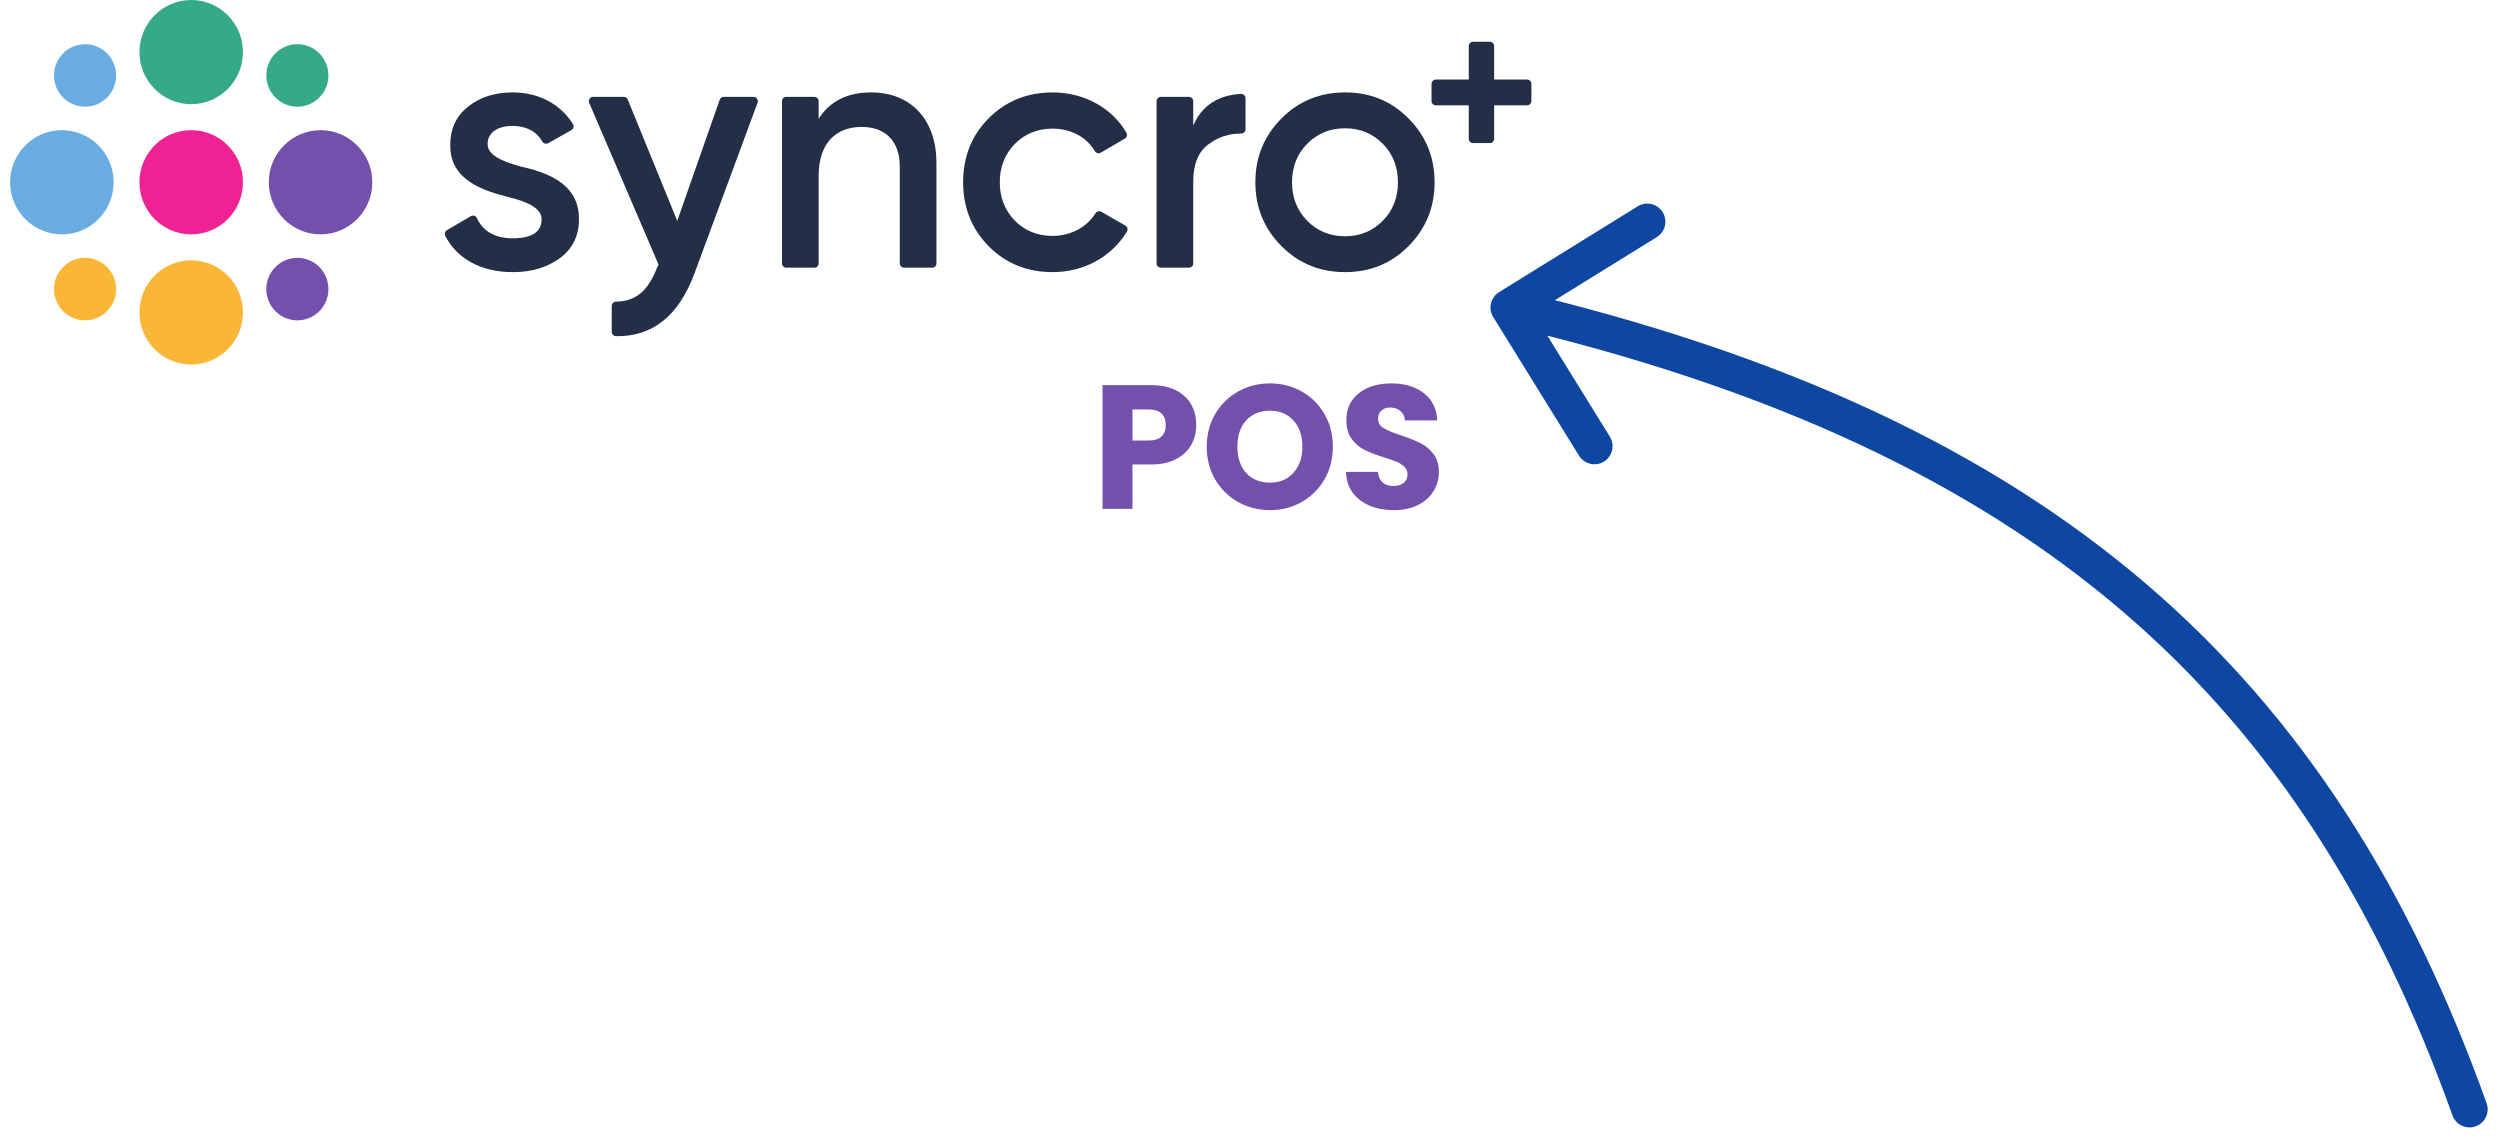 <svg width="138" height="63" viewBox="0 0 138 63" fill="none" xmlns="http://www.w3.org/2000/svg">
<path d="M137.26 60.896C137.447 61.416 137.176 61.988 136.656 62.174C136.136 62.361 135.564 62.09 135.377 61.57L137.26 60.896ZM82.426 17.501C82.135 17.032 82.28 16.415 82.75 16.125L90.403 11.388C90.872 11.097 91.488 11.242 91.779 11.712C92.07 12.181 91.925 12.798 91.455 13.088L84.653 17.299L88.863 24.101C89.154 24.571 89.009 25.187 88.54 25.478C88.07 25.768 87.454 25.623 87.163 25.154L82.426 17.501ZM135.377 61.57C131.263 50.085 125.544 40.935 117.212 33.788C108.875 26.636 97.854 21.433 83.047 17.948L83.505 16.002C98.526 19.536 109.867 24.853 118.514 32.27C127.167 39.693 133.057 49.163 137.26 60.896L135.377 61.57Z" fill="#0D47A1"/>
<g clip-path="url(#clip0_14433_6491)">
<path d="M13.412 2.876C13.412 4.464 12.133 5.751 10.555 5.751C8.977 5.751 7.698 4.464 7.698 2.876C7.698 1.287 8.977 0 10.555 0C12.133 0 13.412 1.287 13.412 2.876Z" fill="#36AA88"/>
<path d="M13.412 10.061C13.412 11.649 12.133 12.937 10.555 12.937C8.977 12.937 7.698 11.649 7.698 10.061C7.698 8.473 8.977 7.185 10.555 7.185C12.133 7.185 13.412 8.473 13.412 10.061Z" fill="#EE2292"/>
<path d="M13.412 17.247C13.412 18.835 12.133 20.122 10.555 20.122C8.977 20.122 7.698 18.835 7.698 17.247C7.698 15.658 8.977 14.371 10.555 14.371C12.133 14.371 13.412 15.658 13.412 17.247Z" fill="#FAB637"/>
<path d="M3.415 7.185C4.994 7.185 6.273 8.473 6.273 10.061C6.273 11.649 4.994 12.937 3.415 12.937C1.837 12.937 0.558 11.649 0.558 10.061C0.558 8.473 1.837 7.185 3.415 7.185Z" fill="#69ACE2"/>
<path d="M17.695 7.185C19.273 7.185 20.552 8.473 20.552 10.061C20.552 11.649 19.273 12.937 17.695 12.937C16.117 12.937 14.837 11.649 14.837 10.061C14.837 8.473 16.117 7.185 17.695 7.185Z" fill="#7450AD"/>
<path d="M5.908 2.944C6.578 3.618 6.578 4.711 5.908 5.384C5.239 6.058 4.153 6.058 3.483 5.384C2.814 4.711 2.814 3.618 3.483 2.944C4.153 2.271 5.239 2.271 5.908 2.944Z" fill="#69ACE2"/>
<path d="M17.627 14.738C18.297 15.412 18.297 16.504 17.627 17.178C16.957 17.852 15.872 17.852 15.202 17.178C14.533 16.504 14.533 15.412 15.202 14.738C15.872 14.064 16.957 14.064 17.627 14.738Z" fill="#7450AD"/>
<path d="M3.483 14.738C4.153 14.064 5.239 14.064 5.908 14.738C6.578 15.412 6.578 16.504 5.908 17.178C5.239 17.852 4.153 17.852 3.484 17.178C2.814 16.504 2.814 15.412 3.483 14.738Z" fill="#FAB637"/>
<path d="M15.202 2.944C15.872 2.271 16.957 2.271 17.627 2.944C18.297 3.618 18.297 4.711 17.627 5.384C16.957 6.058 15.872 6.058 15.202 5.384C14.533 4.711 14.533 3.618 15.202 2.944Z" fill="#36AA88"/>
<path d="M28.678 9.175C27.703 8.892 26.916 8.572 26.916 7.949C26.916 7.289 27.516 6.95 28.284 6.95C29.043 6.95 29.605 7.24 29.942 7.82C30.006 7.932 30.155 7.963 30.267 7.9L31.538 7.183C31.655 7.117 31.699 6.965 31.628 6.851C30.945 5.753 29.748 5.101 28.284 5.101C27.31 5.101 26.485 5.365 25.829 5.893C25.173 6.421 24.855 7.119 24.855 7.987C24.817 9.967 26.71 10.533 28.116 10.891C29.109 11.136 29.896 11.495 29.896 12.098C29.896 12.796 29.371 13.154 28.303 13.154C27.331 13.154 26.669 12.78 26.318 12.03C26.26 11.907 26.105 11.865 25.988 11.933L24.672 12.703C24.564 12.766 24.518 12.905 24.576 13.017C25.218 14.272 26.54 15.021 28.303 15.021C29.352 15.021 30.214 14.757 30.908 14.248C31.601 13.739 31.957 13.023 31.957 12.117C31.994 10.099 30.121 9.496 28.678 9.175Z" fill="#232E47"/>
<path d="M41.595 5.347H39.951C39.85 5.347 39.76 5.411 39.727 5.507L37.384 12.193L34.652 5.495C34.616 5.405 34.529 5.347 34.432 5.347H32.743C32.572 5.347 32.456 5.523 32.524 5.681L36.353 14.607L36.26 14.795C35.787 16.011 35.134 16.634 34.011 16.649C33.877 16.651 33.767 16.754 33.767 16.888V18.315C33.767 18.445 33.871 18.555 33.999 18.557C36.032 18.594 37.473 17.423 38.34 15.078L41.818 5.67C41.876 5.513 41.761 5.347 41.595 5.347Z" fill="#232E47"/>
<path d="M48.094 5.101C46.763 5.101 45.807 5.592 45.189 6.554V5.586C45.189 5.454 45.083 5.347 44.951 5.347H43.403C43.272 5.347 43.165 5.454 43.165 5.586V14.537C43.165 14.669 43.272 14.777 43.403 14.777H44.951C45.083 14.777 45.189 14.669 45.189 14.537V9.722C45.189 7.893 46.145 7.006 47.569 7.006C48.862 7.006 49.667 7.78 49.667 9.194V14.537C49.667 14.669 49.774 14.777 49.906 14.777H51.453C51.585 14.777 51.691 14.669 51.691 14.537V8.986C51.691 6.572 50.248 5.101 48.094 5.101Z" fill="#232E47"/>
<path d="M62.118 12.45L60.791 11.689C60.678 11.623 60.538 11.666 60.468 11.778C59.984 12.544 59.11 13.022 58.093 13.022C57.269 13.022 56.575 12.739 56.013 12.174C55.469 11.608 55.188 10.91 55.188 10.062C55.188 9.213 55.469 8.515 56.013 7.95C56.575 7.384 57.269 7.101 58.093 7.101C59.124 7.101 59.966 7.561 60.431 8.335C60.501 8.451 60.644 8.497 60.76 8.429L62.089 7.652C62.201 7.587 62.244 7.441 62.179 7.328C61.389 5.958 59.844 5.102 58.112 5.102C56.706 5.102 55.526 5.573 54.57 6.535C53.634 7.478 53.164 8.647 53.164 10.062C53.164 11.457 53.634 12.627 54.57 13.588C55.526 14.55 56.706 15.021 58.112 15.021C59.843 15.021 61.371 14.166 62.208 12.781C62.277 12.667 62.233 12.516 62.118 12.45Z" fill="#232E47"/>
<path d="M68.505 5.183C67.233 5.249 66.343 5.831 65.867 6.931V5.586C65.867 5.454 65.761 5.347 65.629 5.347H64.082C63.95 5.347 63.844 5.454 63.844 5.586V14.537C63.844 14.669 63.95 14.776 64.082 14.776H65.629C65.761 14.776 65.867 14.669 65.867 14.537V10.024C65.867 9.062 66.149 8.364 66.729 7.949C67.248 7.562 67.84 7.37 68.507 7.374C68.642 7.374 68.753 7.272 68.753 7.137V5.425C68.753 5.29 68.64 5.176 68.505 5.183Z" fill="#232E47"/>
<path d="M74.243 5.101C72.875 5.101 71.695 5.573 70.739 6.535C69.783 7.497 69.296 8.666 69.296 10.061C69.296 11.457 69.783 12.626 70.739 13.588C71.695 14.55 72.875 15.021 74.243 15.021C75.629 15.021 76.792 14.55 77.747 13.588C78.703 12.626 79.19 11.457 79.19 10.061C79.19 8.666 78.703 7.497 77.747 6.535C76.792 5.573 75.629 5.101 74.243 5.101ZM76.323 12.193C75.761 12.758 75.068 13.041 74.243 13.041C73.419 13.041 72.725 12.758 72.163 12.193C71.601 11.626 71.32 10.91 71.32 10.061C71.32 9.212 71.601 8.496 72.163 7.93C72.725 7.364 73.419 7.081 74.243 7.081C75.068 7.081 75.761 7.364 76.323 7.93C76.886 8.496 77.166 9.212 77.166 10.061C77.166 10.91 76.886 11.626 76.323 12.193Z" fill="#232E47"/>
<path d="M84.294 4.391H82.477V2.545C82.477 2.413 82.371 2.305 82.239 2.305H81.313C81.181 2.305 81.075 2.413 81.075 2.545V4.391H79.258C79.126 4.391 79.02 4.498 79.02 4.63V5.574C79.02 5.706 79.126 5.813 79.258 5.813H81.075V7.659C81.075 7.791 81.181 7.899 81.313 7.899H82.239C82.371 7.899 82.477 7.791 82.477 7.659V5.813H84.294C84.426 5.813 84.532 5.706 84.532 5.574V4.63C84.532 4.498 84.426 4.391 84.294 4.391Z" fill="#232E47"/>
<path d="M66.032 23.459C66.032 23.855 65.941 24.218 65.761 24.549C65.581 24.874 65.303 25.136 64.929 25.338C64.555 25.539 64.091 25.639 63.537 25.639H62.512V28.091H60.859V21.26H63.537C64.079 21.26 64.536 21.354 64.91 21.543C65.284 21.731 65.564 21.99 65.751 22.321C65.938 22.652 66.032 23.031 66.032 23.459ZM63.411 24.316C63.727 24.316 63.962 24.241 64.117 24.092C64.272 23.943 64.349 23.732 64.349 23.459C64.349 23.187 64.272 22.976 64.117 22.827C63.962 22.678 63.727 22.603 63.411 22.603H62.512V24.316H63.411ZM70.103 28.16C69.464 28.16 68.878 28.01 68.343 27.712C67.814 27.413 67.392 26.998 67.076 26.466C66.767 25.928 66.612 25.325 66.612 24.656C66.612 23.988 66.767 23.388 67.076 22.856C67.392 22.324 67.814 21.909 68.343 21.611C68.878 21.312 69.464 21.163 70.103 21.163C70.741 21.163 71.324 21.312 71.853 21.611C72.388 21.909 72.807 22.324 73.11 22.856C73.419 23.388 73.574 23.988 73.574 24.656C73.574 25.325 73.419 25.928 73.11 26.466C72.8 26.998 72.381 27.413 71.853 27.712C71.324 28.01 70.741 28.16 70.103 28.16ZM70.103 26.642C70.644 26.642 71.076 26.46 71.398 26.097C71.727 25.733 71.891 25.253 71.891 24.656C71.891 24.053 71.727 23.573 71.398 23.216C71.076 22.853 70.644 22.671 70.103 22.671C69.555 22.671 69.116 22.85 68.787 23.206C68.465 23.563 68.304 24.047 68.304 24.656C68.304 25.26 68.465 25.743 68.787 26.106C69.116 26.463 69.555 26.642 70.103 26.642ZM76.95 28.16C76.453 28.16 76.009 28.078 75.615 27.916C75.222 27.754 74.906 27.514 74.668 27.196C74.436 26.878 74.313 26.495 74.3 26.048H76.06C76.086 26.301 76.173 26.495 76.321 26.632C76.469 26.762 76.663 26.826 76.901 26.826C77.146 26.826 77.34 26.771 77.481 26.661C77.623 26.544 77.694 26.385 77.694 26.184C77.694 26.015 77.636 25.876 77.52 25.766C77.411 25.655 77.272 25.565 77.104 25.493C76.943 25.422 76.711 25.341 76.408 25.25C75.97 25.114 75.612 24.977 75.335 24.841C75.058 24.705 74.819 24.504 74.619 24.238C74.419 23.972 74.319 23.625 74.319 23.197C74.319 22.561 74.549 22.065 75.006 21.708C75.464 21.345 76.06 21.163 76.795 21.163C77.543 21.163 78.145 21.345 78.603 21.708C79.06 22.065 79.305 22.564 79.338 23.206H77.549C77.536 22.986 77.456 22.814 77.308 22.691C77.159 22.561 76.969 22.496 76.737 22.496C76.537 22.496 76.376 22.551 76.253 22.662C76.131 22.765 76.07 22.918 76.07 23.119C76.07 23.339 76.173 23.511 76.379 23.635C76.585 23.758 76.908 23.891 77.346 24.034C77.784 24.183 78.139 24.326 78.41 24.462C78.687 24.598 78.925 24.796 79.125 25.055C79.325 25.315 79.425 25.649 79.425 26.058C79.425 26.447 79.325 26.8 79.125 27.118C78.932 27.436 78.648 27.689 78.274 27.877C77.9 28.066 77.459 28.16 76.95 28.16Z" fill="#7450AD"/>
</g>
<defs>
<clipPath id="clip0_14433_6491">
<rect width="84" height="32" fill="white" transform="translate(0.558)"/>
</clipPath>
</defs>
</svg>
